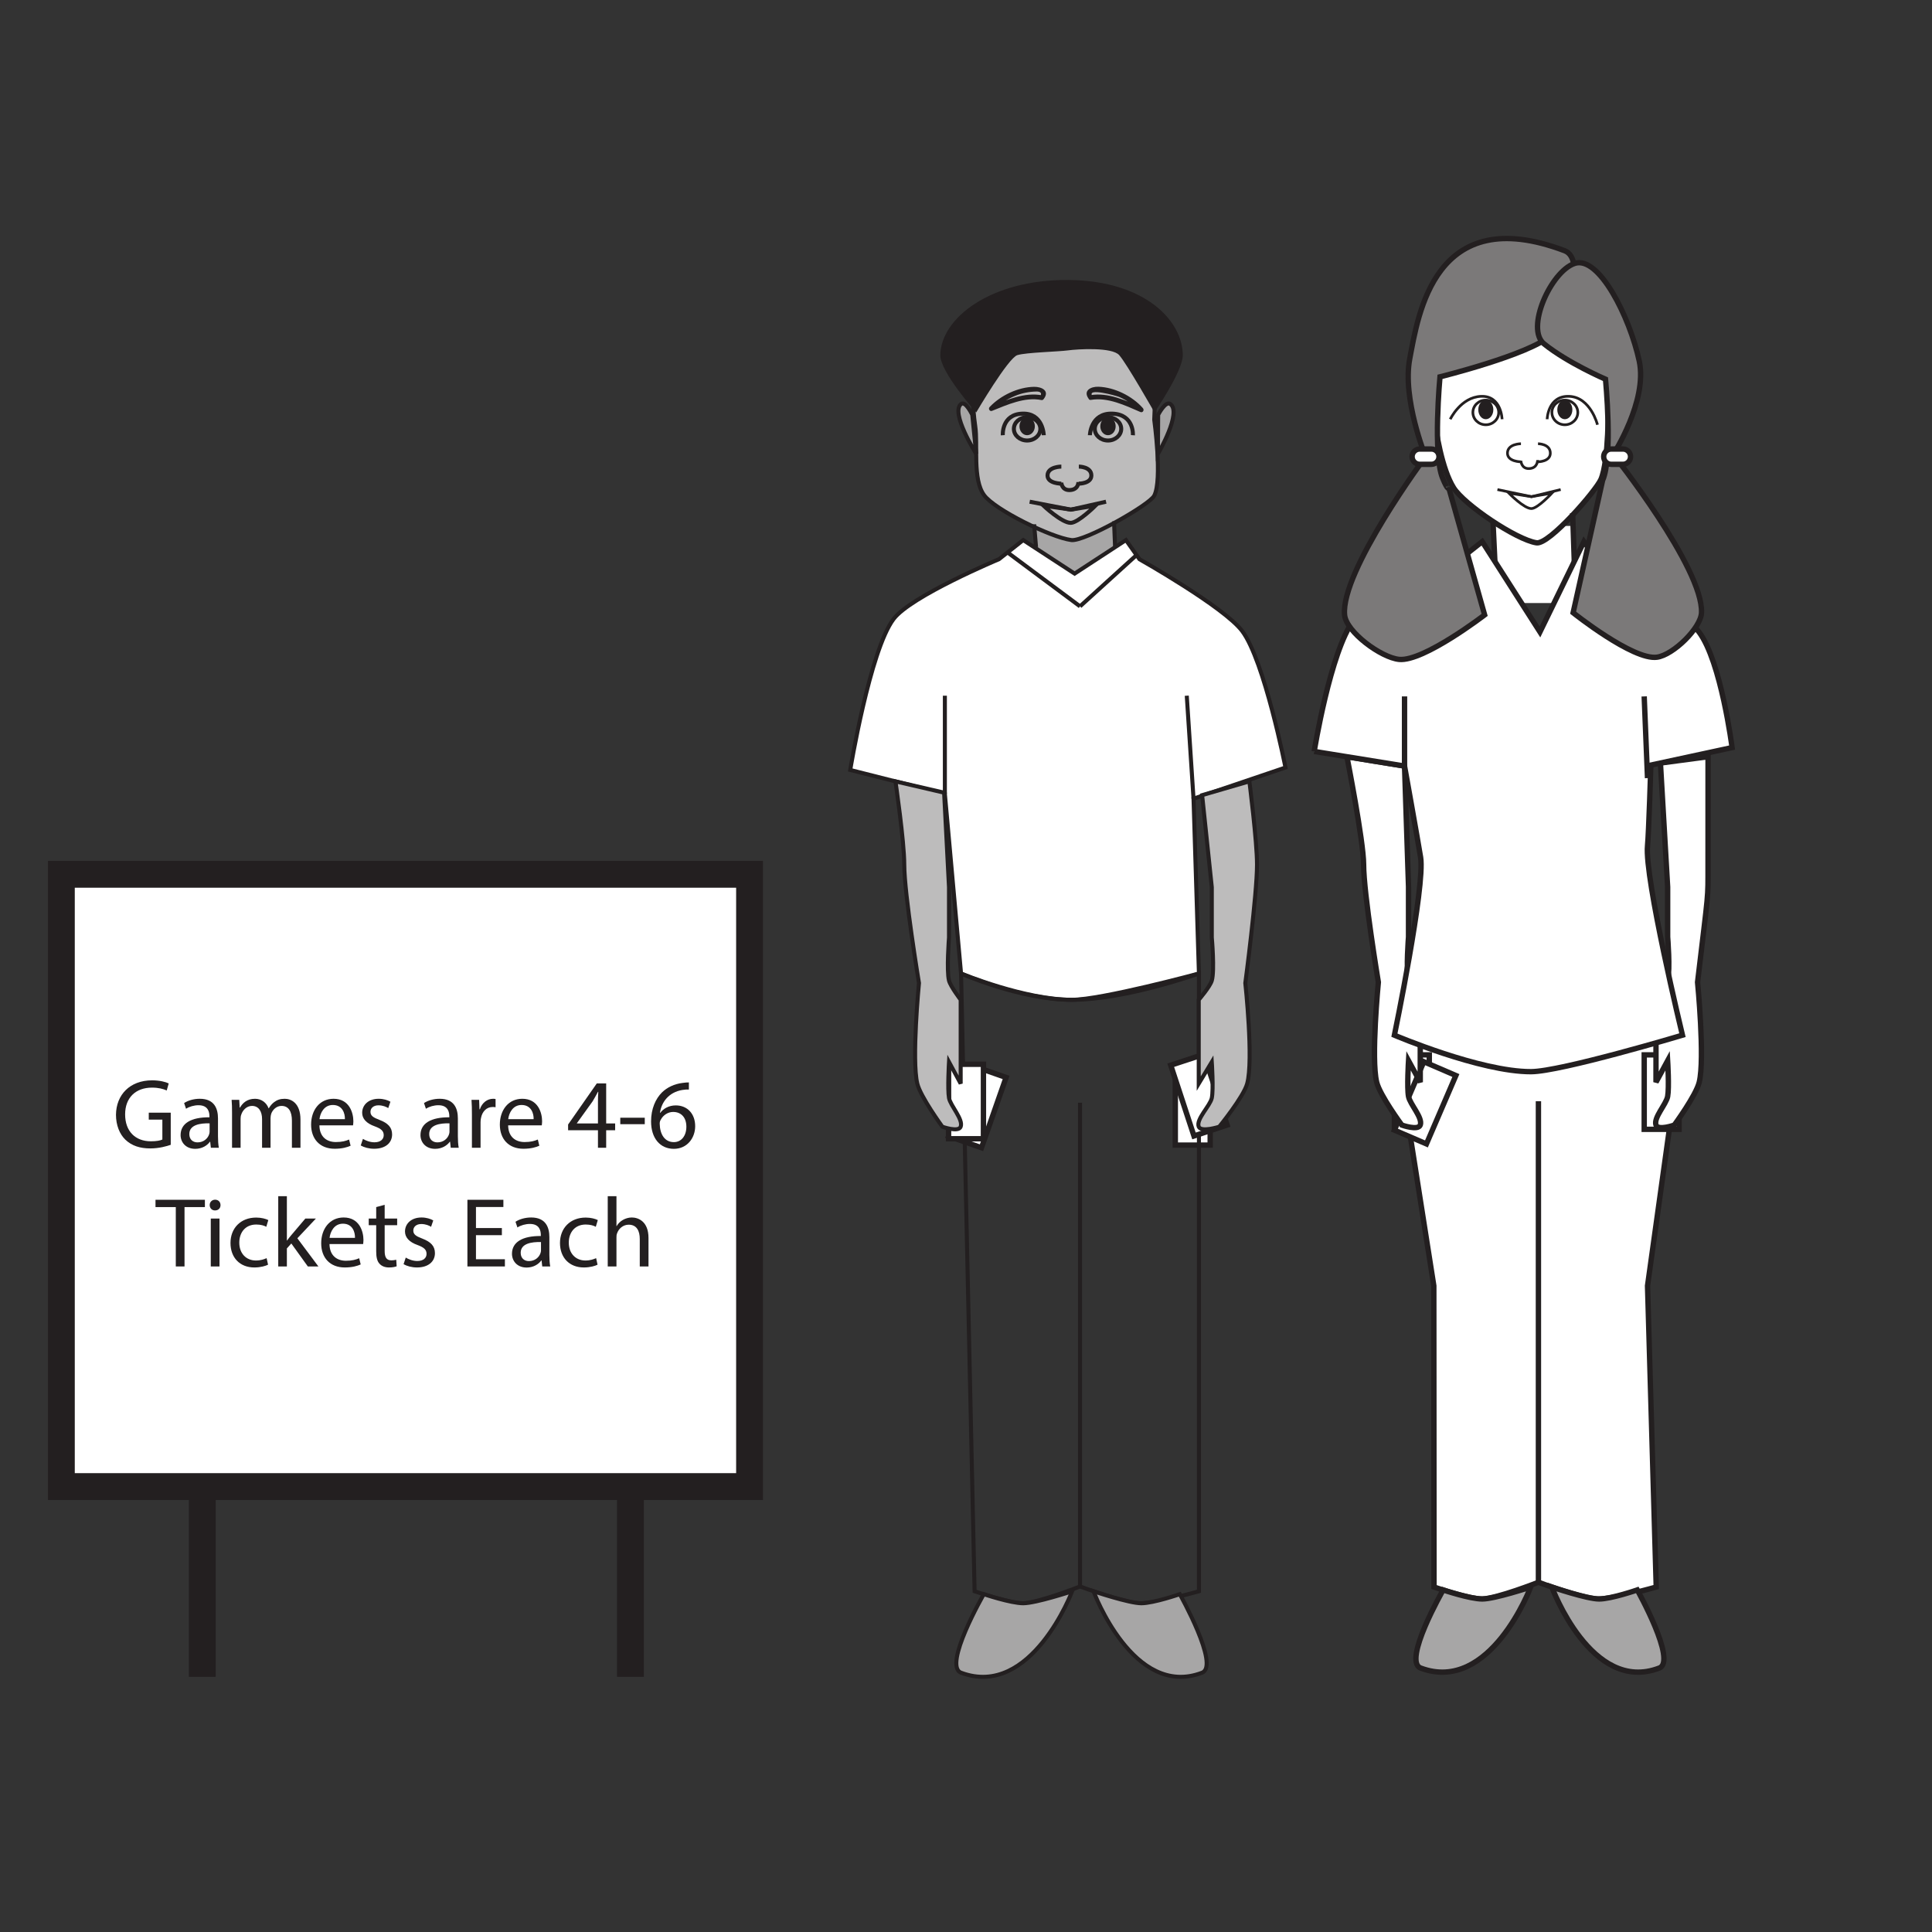 <?xml version="1.0" encoding="UTF-8"?>
<svg xmlns="http://www.w3.org/2000/svg" xmlns:xlink="http://www.w3.org/1999/xlink" width="360pt" height="360pt" viewBox="0 0 360 360" version="1.1">
<rect x="0" y="0" width="360" height="360" fill="#333333" stroke="none"/>
<defs>
<g>
<symbol overflow="visible" id="glyph0-0">
<path style="stroke:none;" d="M 0 0 L 9.219 0 L 9.219 -12.906 L 0 -12.906 Z M 4.609 -7.281 L 1.469 -11.984 L 7.75 -11.984 Z M 5.156 -6.453 L 8.297 -11.156 L 8.297 -1.75 Z M 1.469 -0.922 L 4.609 -5.625 L 7.75 -0.922 Z M 0.922 -11.156 L 4.062 -6.453 L 0.922 -1.75 Z M 0.922 -11.156 "/>
</symbol>
<symbol overflow="visible" id="glyph0-1">
<path style="stroke:none;" d="M 10.859 -6.531 L 6.766 -6.531 L 6.766 -5.234 L 9.297 -5.234 L 9.297 -1.531 C 8.922 -1.344 8.203 -1.203 7.156 -1.203 C 4.266 -1.203 2.359 -3.062 2.359 -6.219 C 2.359 -9.328 4.328 -11.203 7.359 -11.203 C 8.609 -11.203 9.438 -10.969 10.109 -10.672 L 10.484 -11.984 C 9.953 -12.25 8.828 -12.562 7.391 -12.562 C 3.219 -12.562 0.688 -9.844 0.656 -6.141 C 0.656 -4.203 1.328 -2.547 2.391 -1.516 C 3.609 -0.344 5.156 0.125 7.047 0.125 C 8.719 0.125 10.141 -0.297 10.859 -0.547 Z M 10.859 -6.531 "/>
</symbol>
<symbol overflow="visible" id="glyph0-2">
<path style="stroke:none;" d="M 7.766 0 C 7.656 -0.609 7.609 -1.359 7.609 -2.141 L 7.609 -5.469 C 7.609 -7.266 6.953 -9.125 4.219 -9.125 C 3.094 -9.125 2.031 -8.812 1.297 -8.328 L 1.656 -7.266 C 2.281 -7.672 3.156 -7.922 3.984 -7.922 C 5.812 -7.922 6.016 -6.594 6.016 -5.859 L 6.016 -5.672 C 2.562 -5.703 0.641 -4.516 0.641 -2.359 C 0.641 -1.062 1.562 0.203 3.375 0.203 C 4.641 0.203 5.609 -0.422 6.109 -1.125 L 6.156 -1.125 L 6.281 0 Z M 6.047 -3 C 6.047 -2.844 6.016 -2.656 5.953 -2.484 C 5.703 -1.734 4.953 -1 3.797 -1 C 2.969 -1 2.266 -1.5 2.266 -2.547 C 2.266 -4.281 4.281 -4.594 6.047 -4.547 Z M 6.047 -3 "/>
</symbol>
<symbol overflow="visible" id="glyph0-3">
<path style="stroke:none;" d="M 1.344 0 L 2.938 0 L 2.938 -5.391 C 2.938 -5.656 2.969 -5.938 3.062 -6.172 C 3.312 -6.984 4.062 -7.797 5.062 -7.797 C 6.312 -7.797 6.938 -6.766 6.938 -5.344 L 6.938 0 L 8.516 0 L 8.516 -5.516 C 8.516 -5.812 8.578 -6.109 8.641 -6.328 C 8.922 -7.109 9.641 -7.797 10.562 -7.797 C 11.875 -7.797 12.5 -6.766 12.5 -5.047 L 12.5 0 L 14.094 0 L 14.094 -5.25 C 14.094 -8.359 12.328 -9.125 11.156 -9.125 C 10.312 -9.125 9.719 -8.906 9.188 -8.5 C 8.812 -8.219 8.469 -7.828 8.188 -7.344 L 8.156 -7.344 C 7.766 -8.391 6.844 -9.125 5.625 -9.125 C 4.141 -9.125 3.312 -8.328 2.828 -7.484 L 2.766 -7.484 L 2.688 -8.922 L 1.266 -8.922 C 1.328 -8.188 1.344 -7.438 1.344 -6.516 Z M 1.344 0 "/>
</symbol>
<symbol overflow="visible" id="glyph0-4">
<path style="stroke:none;" d="M 8.516 -4.172 C 8.531 -4.328 8.578 -4.594 8.578 -4.922 C 8.578 -6.562 7.797 -9.125 4.891 -9.125 C 2.281 -9.125 0.703 -7 0.703 -4.312 C 0.703 -1.625 2.344 0.188 5.094 0.188 C 6.516 0.188 7.484 -0.109 8.062 -0.375 L 7.781 -1.531 C 7.172 -1.266 6.469 -1.062 5.312 -1.062 C 3.688 -1.062 2.281 -1.969 2.25 -4.172 Z M 2.266 -5.328 C 2.391 -6.453 3.109 -7.969 4.75 -7.969 C 6.578 -7.969 7.031 -6.359 7 -5.328 Z M 2.266 -5.328 "/>
</symbol>
<symbol overflow="visible" id="glyph0-5">
<path style="stroke:none;" d="M 0.719 -0.422 C 1.344 -0.062 2.25 0.188 3.219 0.188 C 5.344 0.188 6.562 -0.922 6.562 -2.484 C 6.562 -3.812 5.766 -4.594 4.219 -5.188 C 3.062 -5.625 2.531 -5.953 2.531 -6.688 C 2.531 -7.359 3.062 -7.906 4.016 -7.906 C 4.844 -7.906 5.5 -7.609 5.844 -7.391 L 6.25 -8.578 C 5.75 -8.875 4.953 -9.125 4.062 -9.125 C 2.141 -9.125 0.984 -7.953 0.984 -6.516 C 0.984 -5.438 1.734 -4.547 3.344 -3.984 C 4.531 -3.547 5 -3.109 5 -2.344 C 5 -1.609 4.438 -1.016 3.266 -1.016 C 2.453 -1.016 1.609 -1.344 1.125 -1.656 Z M 0.719 -0.422 "/>
</symbol>
<symbol overflow="visible" id="glyph0-6">
<path style="stroke:none;" d=""/>
</symbol>
<symbol overflow="visible" id="glyph0-7">
<path style="stroke:none;" d="M 1.344 0 L 2.953 0 L 2.953 -4.75 C 2.953 -5.031 2.984 -5.297 3.031 -5.516 C 3.25 -6.734 4.062 -7.594 5.203 -7.594 C 5.422 -7.594 5.594 -7.578 5.75 -7.547 L 5.75 -9.078 C 5.609 -9.109 5.469 -9.125 5.297 -9.125 C 4.203 -9.125 3.219 -8.375 2.828 -7.172 L 2.75 -7.172 L 2.688 -8.922 L 1.266 -8.922 C 1.328 -8.094 1.344 -7.188 1.344 -6.141 Z M 1.344 0 "/>
</symbol>
<symbol overflow="visible" id="glyph0-8">
<path style="stroke:none;" d="M 7.375 0 L 7.375 -3.266 L 9.047 -3.266 L 9.047 -4.531 L 7.375 -4.531 L 7.375 -11.984 L 5.625 -11.984 L 0.281 -4.328 L 0.281 -3.266 L 5.844 -3.266 L 5.844 0 Z M 1.922 -4.531 L 1.922 -4.578 L 4.844 -8.641 C 5.188 -9.203 5.469 -9.719 5.844 -10.422 L 5.906 -10.422 C 5.859 -9.797 5.844 -9.156 5.844 -8.531 L 5.844 -4.531 Z M 1.922 -4.531 "/>
</symbol>
<symbol overflow="visible" id="glyph0-9">
<path style="stroke:none;" d="M 0.547 -5.594 L 0.547 -4.391 L 5.109 -4.391 L 5.109 -5.594 Z M 0.547 -5.594 "/>
</symbol>
<symbol overflow="visible" id="glyph0-10">
<path style="stroke:none;" d="M 7.672 -12.172 C 7.375 -12.172 6.969 -12.156 6.484 -12.078 C 4.984 -11.891 3.656 -11.281 2.656 -10.312 C 1.469 -9.125 0.625 -7.266 0.625 -4.906 C 0.625 -1.781 2.297 0.203 4.875 0.203 C 7.359 0.203 8.844 -1.828 8.844 -4.016 C 8.844 -6.359 7.359 -7.891 5.234 -7.891 C 3.906 -7.891 2.906 -7.266 2.344 -6.516 L 2.281 -6.516 C 2.562 -8.484 3.906 -10.344 6.453 -10.766 C 6.906 -10.844 7.344 -10.859 7.672 -10.844 Z M 4.875 -1.047 C 3.172 -1.047 2.266 -2.5 2.234 -4.484 C 2.234 -4.781 2.297 -5.016 2.422 -5.203 C 2.859 -6.062 3.766 -6.672 4.734 -6.672 C 6.234 -6.672 7.203 -5.641 7.203 -3.922 C 7.203 -2.219 6.266 -1.047 4.875 -1.047 Z M 4.875 -1.047 "/>
</symbol>
<symbol overflow="visible" id="glyph0-11">
<path style="stroke:none;" d="M 3.766 0 L 5.391 0 L 5.391 -11.062 L 9.188 -11.062 L 9.188 -12.422 L -0.016 -12.422 L -0.016 -11.062 L 3.766 -11.062 Z M 3.766 0 "/>
</symbol>
<symbol overflow="visible" id="glyph0-12">
<path style="stroke:none;" d="M 2.969 0 L 2.969 -8.922 L 1.344 -8.922 L 1.344 0 Z M 2.156 -12.438 C 1.562 -12.438 1.141 -12 1.141 -11.438 C 1.141 -10.875 1.547 -10.438 2.125 -10.438 C 2.766 -10.438 3.172 -10.875 3.156 -11.438 C 3.156 -12 2.766 -12.438 2.156 -12.438 Z M 2.156 -12.438 "/>
</symbol>
<symbol overflow="visible" id="glyph0-13">
<path style="stroke:none;" d="M 7.438 -1.547 C 6.969 -1.344 6.359 -1.109 5.438 -1.109 C 3.672 -1.109 2.344 -2.375 2.344 -4.438 C 2.344 -6.312 3.453 -7.812 5.5 -7.812 C 6.375 -7.812 6.984 -7.609 7.375 -7.391 L 7.75 -8.641 C 7.297 -8.875 6.453 -9.109 5.5 -9.109 C 2.578 -9.109 0.703 -7.109 0.703 -4.375 C 0.703 -1.641 2.453 0.188 5.141 0.188 C 6.344 0.188 7.281 -0.109 7.703 -0.328 Z M 7.438 -1.547 "/>
</symbol>
<symbol overflow="visible" id="glyph0-14">
<path style="stroke:none;" d="M 2.953 -13.094 L 1.344 -13.094 L 1.344 0 L 2.953 0 L 2.953 -3.359 L 3.781 -4.281 L 6.859 0 L 8.828 0 L 4.906 -5.25 L 8.359 -8.922 L 6.391 -8.922 L 3.781 -5.844 C 3.516 -5.531 3.203 -5.141 2.984 -4.828 L 2.953 -4.828 Z M 2.953 -13.094 "/>
</symbol>
<symbol overflow="visible" id="glyph0-15">
<path style="stroke:none;" d="M 1.719 -11.062 L 1.719 -8.922 L 0.328 -8.922 L 0.328 -7.688 L 1.719 -7.688 L 1.719 -2.828 C 1.719 -1.766 1.875 -0.984 2.344 -0.5 C 2.734 -0.062 3.344 0.188 4.094 0.188 C 4.719 0.188 5.219 0.094 5.531 -0.031 L 5.453 -1.25 C 5.25 -1.203 4.938 -1.141 4.516 -1.141 C 3.609 -1.141 3.297 -1.766 3.297 -2.875 L 3.297 -7.688 L 5.625 -7.688 L 5.625 -8.922 L 3.297 -8.922 L 3.297 -11.484 Z M 1.719 -11.062 "/>
</symbol>
<symbol overflow="visible" id="glyph0-16">
<path style="stroke:none;" d="M 7.828 -7.156 L 3 -7.156 L 3 -11.078 L 8.109 -11.078 L 8.109 -12.422 L 1.406 -12.422 L 1.406 0 L 8.391 0 L 8.391 -1.344 L 3 -1.344 L 3 -5.828 L 7.828 -5.828 Z M 7.828 -7.156 "/>
</symbol>
<symbol overflow="visible" id="glyph0-17">
<path style="stroke:none;" d="M 1.344 0 L 2.969 0 L 2.969 -5.391 C 2.969 -5.703 2.984 -5.938 3.078 -6.156 C 3.375 -7.047 4.203 -7.781 5.25 -7.781 C 6.781 -7.781 7.312 -6.562 7.312 -5.125 L 7.312 0 L 8.938 0 L 8.938 -5.312 C 8.938 -8.391 7.031 -9.125 5.828 -9.125 C 5.219 -9.125 4.641 -8.938 4.172 -8.672 C 3.672 -8.391 3.266 -7.984 3 -7.516 L 2.969 -7.516 L 2.969 -13.094 L 1.344 -13.094 Z M 1.344 0 "/>
</symbol>
</g>
</defs>
<g id="surface1">
<path style="fill-rule:nonzero;fill:rgb(100%,100%,100%);fill-opacity:1;stroke-width:5;stroke-linecap:butt;stroke-linejoin:miter;stroke:rgb(13.73%,12.16%,12.549%);stroke-opacity:1;stroke-miterlimit:10;" d="M 139.668 83 L 11.434 83 L 11.434 197.086 L 139.668 197.086 Z M 139.668 83 " transform="matrix(1,0,0,-1,0,360)"/>
<path style="fill:none;stroke-width:5;stroke-linecap:butt;stroke-linejoin:miter;stroke:rgb(13.73%,12.16%,12.549%);stroke-opacity:1;stroke-miterlimit:10;" d="M 0.002 0.001 L 0.002 -35.452 " transform="matrix(1,0,0,-1,37.69,277.001)"/>
<path style="fill:none;stroke-width:5;stroke-linecap:butt;stroke-linejoin:miter;stroke:rgb(13.73%,12.16%,12.549%);stroke-opacity:1;stroke-miterlimit:10;" d="M 0 0.001 L 0 -35.452 " transform="matrix(1,0,0,-1,117.472,277.001)"/>
<g style="fill:rgb(13.73%,12.16%,12.549%);fill-opacity:1;">
  <use xlink:href="#glyph0-1" x="20.956" y="213.866"/>
</g>
<g style="fill:rgb(13.73%,12.16%,12.549%);fill-opacity:1;">
  <use xlink:href="#glyph0-2" x="33.01" y="213.866"/>
  <use xlink:href="#glyph0-3" x="41.894" y="213.866"/>
  <use xlink:href="#glyph0-4" x="57.267" y="213.866"/>
  <use xlink:href="#glyph0-5" x="66.501" y="213.866"/>
  <use xlink:href="#glyph0-6" x="73.8" y="213.866"/>
  <use xlink:href="#glyph0-2" x="77.708" y="213.866"/>
  <use xlink:href="#glyph0-7" x="86.592" y="213.866"/>
</g>
<g style="fill:rgb(13.73%,12.16%,12.549%);fill-opacity:1;">
  <use xlink:href="#glyph0-4" x="92.435" y="213.866"/>
  <use xlink:href="#glyph0-6" x="101.67" y="213.866"/>
  <use xlink:href="#glyph0-8" x="105.577" y="213.866"/>
  <use xlink:href="#glyph0-9" x="115.033" y="213.866"/>
  <use xlink:href="#glyph0-10" x="120.692" y="213.866"/>
</g>
<g style="fill:rgb(13.73%,12.16%,12.549%);fill-opacity:1;">
  <use xlink:href="#glyph0-11" x="28.992" y="235.985"/>
</g>
<g style="fill:rgb(13.73%,12.16%,12.549%);fill-opacity:1;">
  <use xlink:href="#glyph0-12" x="37.932" y="235.985"/>
  <use xlink:href="#glyph0-13" x="42.245" y="235.985"/>
  <use xlink:href="#glyph0-14" x="50.502" y="235.985"/>
  <use xlink:href="#glyph0-4" x="59.147" y="235.985"/>
  <use xlink:href="#glyph0-15" x="68.381" y="235.985"/>
  <use xlink:href="#glyph0-5" x="74.482" y="235.985"/>
  <use xlink:href="#glyph0-6" x="81.782" y="235.985"/>
  <use xlink:href="#glyph0-16" x="85.689" y="235.985"/>
  <use xlink:href="#glyph0-2" x="94.758" y="235.985"/>
  <use xlink:href="#glyph0-13" x="103.642" y="235.985"/>
  <use xlink:href="#glyph0-17" x="111.9" y="235.985"/>
</g>
<path style=" stroke:none;fill-rule:nonzero;fill:rgb(100%,100%,100%);fill-opacity:1;" d="M 293.137 112.367 L 278.188 112.367 L 278.188 98.004 L 293.137 98.004 Z M 293.137 112.367 "/>
<path style=" stroke:none;fill-rule:nonzero;fill:rgb(100%,100%,100%);fill-opacity:1;" d="M 267.082 76.668 C 266.566 72.512 266.164 63.992 267.082 59.898 C 268.117 55.281 276.121 47.906 284 48.043 C 291.879 48.176 298.977 53.793 299.676 60.426 C 300.102 64.488 299.676 75.234 299.676 75.234 C 299.676 75.234 299.82 85.816 298.309 89.328 C 297.426 91.391 288.676 101.523 286.301 101.145 C 282.543 100.57 272.828 94.039 270.859 90.891 C 268.684 87.402 267.586 80.707 267.082 76.668 "/>
<path style="fill:none;stroke-width:1;stroke-linecap:butt;stroke-linejoin:miter;stroke:rgb(13.73%,12.16%,12.549%);stroke-opacity:1;stroke-miterlimit:4;" d="M 0.001 0.002 C -0.515 4.158 -0.917 12.678 0.001 16.771 C 1.036 21.389 9.04 28.764 16.919 28.627 C 24.798 28.494 31.895 22.877 32.595 16.244 C 33.02 12.182 32.595 1.436 32.595 1.436 C 32.595 1.436 32.739 -9.147 31.227 -12.658 C 30.345 -14.721 21.595 -24.854 19.22 -24.475 C 15.462 -23.9 5.747 -17.369 3.778 -14.221 C 1.602 -10.732 0.505 -4.037 0.001 0.002 Z M 0.001 0.002 " transform="matrix(1,0,0,-1,267.081,76.67)"/>
<path style="fill-rule:nonzero;fill:rgb(100%,100%,100%);fill-opacity:1;stroke-width:1;stroke-linecap:butt;stroke-linejoin:miter;stroke:rgb(13.73%,12.16%,12.549%);stroke-opacity:1;stroke-miterlimit:4;" d="M -0.001 0.001 L 0.304 -9.019 " transform="matrix(1,0,0,-1,293.04,95.603)"/>
<path style=" stroke:none;fill-rule:nonzero;fill:rgb(100%,100%,100%);fill-opacity:1;" d="M 267.207 295.719 L 267.172 239.59 L 259.828 192.891 C 259.828 192.891 275.641 182.574 284.371 182.574 C 294.355 182.574 313.504 192.891 313.504 192.891 L 306.992 239.59 L 308.613 295.719 C 308.613 295.719 300.453 298.043 297.641 297.945 C 294.766 297.836 286.664 294.836 286.664 294.836 C 286.664 294.836 278.941 297.875 276.188 297.945 C 273.855 297.992 267.207 295.719 267.207 295.719 "/>
<path style="fill:none;stroke-width:1;stroke-linecap:butt;stroke-linejoin:miter;stroke:rgb(13.73%,12.16%,12.549%);stroke-opacity:1;stroke-miterlimit:4;" d="M 0.002 0.001 L -0.033 56.13 L -7.377 102.829 C -7.377 102.829 8.436 113.145 17.166 113.145 C 27.15 113.145 46.299 102.829 46.299 102.829 L 39.787 56.13 L 41.408 0.001 C 41.408 0.001 33.248 -2.323 30.436 -2.226 C 27.561 -2.116 19.459 0.884 19.459 0.884 C 19.459 0.884 11.736 -2.155 8.982 -2.226 C 6.65 -2.272 0.002 0.001 0.002 0.001 Z M 0.002 0.001 " transform="matrix(1,0,0,-1,267.205,295.72)"/>
<path style="fill-rule:nonzero;fill:rgb(100%,100%,100%);fill-opacity:1;stroke-width:1;stroke-linecap:butt;stroke-linejoin:miter;stroke:rgb(13.73%,12.16%,12.549%);stroke-opacity:1;stroke-miterlimit:10;" d="M 312.875 149.566 L 306.375 149.566 L 306.375 163.441 L 312.875 163.441 Z M 312.875 149.566 " transform="matrix(1,0,0,-1,0,360)"/>
<path style=" stroke:none;fill-rule:nonzero;fill:rgb(100%,100%,100%);fill-opacity:1;" d="M 308.57 209.641 C 308.082 208.262 310.461 205.793 310.742 204.312 C 311.047 202.703 310.742 197.641 310.742 197.641 L 308.57 201.648 L 308.57 186.121 C 308.57 186.121 310.457 183.672 310.742 182.562 C 311.238 180.695 310.742 174.578 310.742 174.578 L 310.742 165.262 L 309.398 142.18 L 318.27 141.004 C 318.27 141.004 318.27 156.777 318.266 161.082 C 318.258 167.93 318.426 165.227 316.316 183.016 C 316.316 183.016 317.703 197.246 316.629 201.648 C 316.039 204.105 311.98 209.641 311.98 209.641 C 311.98 209.641 308.969 210.719 308.57 209.641 "/>
<path style="fill:none;stroke-width:1;stroke-linecap:butt;stroke-linejoin:miter;stroke:rgb(13.73%,12.16%,12.549%);stroke-opacity:1;stroke-miterlimit:4;" d="M -0.001 -0.001 C -0.489 1.378 1.89 3.847 2.171 5.327 C 2.476 6.936 2.171 11.999 2.171 11.999 L -0.001 7.991 L -0.001 23.519 C -0.001 23.519 1.886 25.968 2.171 27.077 C 2.667 28.944 2.171 35.061 2.171 35.061 L 2.171 44.378 L 0.827 67.46 L 9.698 68.636 C 9.698 68.636 9.698 52.862 9.694 48.558 C 9.687 41.71 9.854 44.413 7.745 26.624 C 7.745 26.624 9.132 12.394 8.058 7.991 C 7.468 5.534 3.409 -0.001 3.409 -0.001 C 3.409 -0.001 0.397 -1.079 -0.001 -0.001 Z M -0.001 -0.001 " transform="matrix(1,0,0,-1,308.571,209.64)"/>
<path style="fill-rule:nonzero;fill:rgb(100%,100%,100%);fill-opacity:1;stroke-width:1;stroke-linecap:butt;stroke-linejoin:miter;stroke:rgb(13.73%,12.16%,12.549%);stroke-opacity:1;stroke-miterlimit:10;" d="M 266.328 149.566 L 259.828 149.566 L 259.828 163.441 L 266.328 163.441 Z M 266.328 149.566 " transform="matrix(1,0,0,-1,0,360)"/>
<path style="fill-rule:nonzero;fill:rgb(100%,100%,100%);fill-opacity:1;stroke-width:1;stroke-linecap:butt;stroke-linejoin:miter;stroke:rgb(13.73%,12.16%,12.549%);stroke-opacity:1;stroke-miterlimit:10;" d="M -0.002 -0.001 L -5.971 2.569 L -0.49 15.315 L 5.482 12.745 Z M -0.002 -0.001 " transform="matrix(1,0,0,-1,265.799,213.151)"/>
<path style=" stroke:none;fill-rule:nonzero;fill:rgb(100%,100%,100%);fill-opacity:1;" d="M 264.645 209.641 C 265.141 208.262 262.742 205.793 262.457 204.312 C 262.152 202.703 262.457 197.641 262.457 197.641 L 264.645 201.648 L 264.645 186.121 C 264.645 186.121 262.75 183.672 262.457 182.562 C 261.965 180.695 262.457 174.578 262.457 174.578 L 262.457 165.262 L 261.715 142.742 L 250.98 141.004 C 250.98 141.004 254.082 156.75 254.09 161.047 C 254.098 166.574 256.836 183.016 256.836 183.016 C 256.836 183.016 255.449 197.246 256.523 201.648 C 257.129 204.105 261.207 209.641 261.207 209.641 C 261.207 209.641 264.246 210.719 264.645 209.641 "/>
<path style="fill:none;stroke-width:1;stroke-linecap:butt;stroke-linejoin:miter;stroke:rgb(13.73%,12.16%,12.549%);stroke-opacity:1;stroke-miterlimit:4;" d="M 0 -0.001 C 0.496 1.378 -1.902 3.847 -2.187 5.327 C -2.492 6.936 -2.187 11.999 -2.187 11.999 L 0 7.991 L 0 23.519 C 0 23.519 -1.895 25.968 -2.187 27.077 C -2.68 28.944 -2.187 35.061 -2.187 35.061 L -2.187 44.378 L -2.93 66.897 L -13.664 68.636 C -13.664 68.636 -10.562 52.89 -10.555 48.593 C -10.547 43.065 -7.809 26.624 -7.809 26.624 C -7.809 26.624 -9.195 12.394 -8.121 7.991 C -7.516 5.534 -3.437 -0.001 -3.437 -0.001 C -3.437 -0.001 -0.398 -1.079 0 -0.001 Z M 0 -0.001 " transform="matrix(1,0,0,-1,264.644,209.64)"/>
<path style="fill-rule:nonzero;fill:rgb(100%,100%,100%);fill-opacity:1;stroke-width:1;stroke-linecap:butt;stroke-linejoin:miter;stroke:rgb(13.73%,12.16%,12.549%);stroke-opacity:1;stroke-miterlimit:4;" d="M 0.001 -0.001 L 16.833 -2.723 C 16.833 -2.723 19.329 -16.645 19.829 -19.743 C 20.696 -25.118 14.946 -52.872 14.946 -52.872 C 14.946 -52.872 30.923 -59.692 40.403 -59.672 C 45.927 -59.661 68.618 -52.872 68.618 -52.872 C 68.618 -52.872 61.521 -23.547 62.11 -17.571 C 62.341 -15.254 62.731 -2.543 62.731 -2.543 L 77.868 0.718 C 77.868 0.718 75.814 16.773 71.712 22.238 C 68.364 26.706 52.759 35.554 52.759 35.554 L 50.263 39.097 L 42.067 22.265 L 31.306 39.097 L 26.81 35.554 C 26.81 35.554 10.56 28.734 7.353 24.46 C 2.997 18.64 0.001 -0.001 0.001 -0.001 " transform="matrix(1,0,0,-1,244.882,140.019)"/>
<path style="fill-rule:nonzero;fill:rgb(100%,100%,100%);fill-opacity:1;stroke-width:1;stroke-linecap:butt;stroke-linejoin:miter;stroke:rgb(13.73%,12.16%,12.549%);stroke-opacity:1;stroke-miterlimit:4;" d="M 0.001 -0.002 L 0.364 -7.658 " transform="matrix(1,0,0,-1,278.187,96.963)"/>
<path style="fill:none;stroke-width:1;stroke-linecap:butt;stroke-linejoin:miter;stroke:rgb(13.73%,12.16%,12.549%);stroke-opacity:1;stroke-miterlimit:4;" d="M -0.001 0.001 L -0.001 89.638 " transform="matrix(1,0,0,-1,286.665,294.837)"/>
<path style=" stroke:none;fill-rule:nonzero;fill:rgb(65.492%,64.864%,65.019%);fill-opacity:1;" d="M 264.715 310.812 C 261.309 309.527 268.91 296.262 268.91 296.262 C 268.91 296.262 273.859 297.938 276.188 297.945 C 278.531 297.945 285.219 295.719 285.219 295.719 C 285.219 295.719 277.688 315.691 264.715 310.812 "/>
<path style="fill:none;stroke-width:1;stroke-linecap:butt;stroke-linejoin:miter;stroke:rgb(13.73%,12.16%,12.549%);stroke-opacity:1;stroke-miterlimit:4;" d="M 0.002 -0.001 C -3.404 1.284 4.197 14.55 4.197 14.55 C 4.197 14.55 9.146 12.874 11.475 12.866 C 13.818 12.866 20.506 15.093 20.506 15.093 C 20.506 15.093 12.975 -4.88 0.002 -0.001 Z M 0.002 -0.001 " transform="matrix(1,0,0,-1,264.713,310.812)"/>
<path style=" stroke:none;fill-rule:nonzero;fill:rgb(65.492%,64.864%,65.019%);fill-opacity:1;" d="M 309.188 310.812 C 312.512 309.527 305.086 296.262 305.086 296.262 C 305.086 296.262 300.254 297.938 297.98 297.945 C 295.691 297.945 289.16 295.719 289.16 295.719 C 289.16 295.719 296.512 315.691 309.188 310.812 "/>
<path style="fill:none;stroke-width:1;stroke-linecap:butt;stroke-linejoin:miter;stroke:rgb(13.73%,12.16%,12.549%);stroke-opacity:1;stroke-miterlimit:4;" d="M -0.001 -0.001 C 3.323 1.284 -4.103 14.55 -4.103 14.55 C -4.103 14.55 -8.935 12.874 -11.208 12.866 C -13.497 12.866 -20.028 15.093 -20.028 15.093 C -20.028 15.093 -12.677 -4.88 -0.001 -0.001 Z M -0.001 -0.001 " transform="matrix(1,0,0,-1,309.188,310.812)"/>
<path style="fill:none;stroke-width:1;stroke-linecap:butt;stroke-linejoin:miter;stroke:rgb(13.73%,12.16%,12.549%);stroke-opacity:1;stroke-miterlimit:4;" d="M -0.001 0 L -0.001 12.977 " transform="matrix(1,0,0,-1,261.716,142.742)"/>
<path style="fill:none;stroke-width:1;stroke-linecap:butt;stroke-linejoin:miter;stroke:rgb(13.73%,12.16%,12.549%);stroke-opacity:1;stroke-miterlimit:4;" d="M -0.002 0.002 L -0.623 15.228 " transform="matrix(1,0,0,-1,306.994,144.994)"/>
<path style="fill-rule:nonzero;fill:rgb(65.492%,64.864%,65.019%);fill-opacity:1;stroke-width:1;stroke-linecap:butt;stroke-linejoin:miter;stroke:rgb(13.73%,12.16%,12.549%);stroke-opacity:1;stroke-miterlimit:4;" d="M -0.002 -0.001 C -0.002 -0.001 -1.221 3.105 -2.018 2.382 C -4.053 0.546 0.717 -8.52 0.717 -8.52 Z M -0.002 -0.001 " transform="matrix(1,0,0,-1,266.533,74.457)"/>
<path style="fill-rule:nonzero;fill:rgb(65.492%,64.864%,65.019%);fill-opacity:1;stroke-width:1;stroke-linecap:butt;stroke-linejoin:miter;stroke:rgb(13.73%,12.16%,12.549%);stroke-opacity:1;stroke-miterlimit:4;" d="M 0.001 -0.001 C 0.001 -0.001 1.329 3.105 2.192 2.382 C 4.395 0.546 -0.05 -8.52 -0.05 -8.52 Z M 0.001 -0.001 " transform="matrix(1,0,0,-1,300.394,74.457)"/>
<path style="fill:none;stroke-width:0.5;stroke-linecap:butt;stroke-linejoin:miter;stroke:rgb(13.73%,12.16%,12.549%);stroke-opacity:1;stroke-miterlimit:4;" d="M 0.002 -0 C 0.002 -0 -0.107 4.417 -3.916 4.265 C -7.709 4.113 -9.658 -0 -9.658 -0 " transform="matrix(1,0,0,-1,279.889,78.117)"/>
<path style="fill:none;stroke-width:0.5;stroke-linecap:butt;stroke-linejoin:miter;stroke:rgb(13.73%,12.16%,12.549%);stroke-opacity:1;stroke-miterlimit:4;" d="M -0.001 0 C -0.001 -1.269 -1.079 -2.297 -2.403 -2.297 C -3.739 -2.297 -4.813 -1.269 -4.813 0 C -4.813 1.266 -3.739 2.293 -2.403 2.293 C -1.079 2.293 -0.001 1.266 -0.001 0 Z M -0.001 0 " transform="matrix(1,0,0,-1,279.263,76.852)"/>
<path style=" stroke:none;fill-rule:nonzero;fill:rgb(13.73%,12.16%,12.549%);fill-opacity:1;" d="M 278.262 76.336 C 278.262 77.324 277.633 78.117 276.859 78.117 C 276.074 78.117 275.457 77.324 275.457 76.336 C 275.457 75.352 276.074 74.559 276.859 74.559 C 277.633 74.559 278.262 75.352 278.262 76.336 "/>
<path style="fill:none;stroke-width:0.5;stroke-linecap:butt;stroke-linejoin:miter;stroke:rgb(13.73%,12.16%,12.549%);stroke-opacity:1;stroke-miterlimit:4;" d="M 0.001 -0 C 0.001 -0 0.106 4.417 4.103 4.265 C 8.103 4.113 9.38 -1.032 9.38 -1.032 " transform="matrix(1,0,0,-1,288.288,78.117)"/>
<path style="fill:none;stroke-width:0.5;stroke-linecap:butt;stroke-linejoin:miter;stroke:rgb(13.73%,12.16%,12.549%);stroke-opacity:1;stroke-miterlimit:4;" d="M -0.002 0 C -0.002 -1.269 1.084 -2.297 2.408 -2.297 C 3.736 -2.297 4.826 -1.269 4.826 0 C 4.826 1.266 3.736 2.293 2.408 2.293 C 1.084 2.293 -0.002 1.266 -0.002 0 Z M -0.002 0 " transform="matrix(1,0,0,-1,289.174,76.852)"/>
<path style=" stroke:none;fill-rule:nonzero;fill:rgb(13.73%,12.16%,12.549%);fill-opacity:1;" d="M 290.18 76.336 C 290.18 77.324 290.812 78.117 291.582 78.117 C 292.359 78.117 292.988 77.324 292.988 76.336 C 292.988 75.352 292.359 74.559 291.582 74.559 C 290.812 74.559 290.18 75.352 290.18 76.336 "/>
<path style="fill:none;stroke-width:0.5;stroke-linecap:butt;stroke-linejoin:miter;stroke:rgb(13.73%,12.16%,12.549%);stroke-opacity:1;stroke-miterlimit:4;" d="M 0.002 0.001 L 6.35 -1.323 L 11.787 0.001 " transform="matrix(1,0,0,-1,279.022,91.224)"/>
<path style="fill:none;stroke-width:0.5;stroke-linecap:butt;stroke-linejoin:miter;stroke:rgb(13.73%,12.16%,12.549%);stroke-opacity:1;stroke-miterlimit:4;" d="M -0.001 -0.001 C 1.163 0.026 3.804 2.874 3.804 2.874 L -0.001 2.217 L -4.216 2.874 C -4.216 2.874 -1.364 -0.04 -0.001 -0.001 Z M -0.001 -0.001 " transform="matrix(1,0,0,-1,285.372,94.764)"/>
<path style="fill:none;stroke-width:0.5;stroke-linecap:butt;stroke-linejoin:miter;stroke:rgb(13.73%,12.16%,12.549%);stroke-opacity:1;stroke-miterlimit:4;" d="M 0 -0.001 C 0 -0.001 2.293 -0.001 2.293 -1.759 C 2.293 -3.369 0 -3.369 0 -3.369 " transform="matrix(1,0,0,-1,286.586,82.682)"/>
<path style="fill:none;stroke-width:0.5;stroke-linecap:butt;stroke-linejoin:miter;stroke:rgb(13.73%,12.16%,12.549%);stroke-opacity:1;stroke-miterlimit:4;" d="M -0.002 -0.001 C -0.002 -0.001 -2.514 -0.001 -2.514 -1.759 C -2.514 -3.369 -0.002 -3.369 -0.002 -3.369 " transform="matrix(1,0,0,-1,283.408,82.682)"/>
<path style="fill:none;stroke-width:0.5;stroke-linecap:butt;stroke-linejoin:miter;stroke:rgb(13.73%,12.16%,12.549%);stroke-opacity:1;stroke-miterlimit:4;" d="M 0 -0.001 C 0 -0.001 0.047 -1.529 -1.574 -1.591 C -3.062 -1.65 -3.109 -0.123 -3.109 -0.123 " transform="matrix(1,0,0,-1,286.508,85.721)"/>
<path style=" stroke:none;fill-rule:nonzero;fill:rgb(48.238%,47.296%,47.53%);fill-opacity:1;" d="M 288.879 62.551 C 292 59.738 295.605 48.258 291.551 46.723 C 267.25 37.523 264.25 58.672 262.688 66.828 C 261.254 74.301 265.633 85.094 265.633 85.094 C 265.633 85.094 249.801 106.461 250.543 114.578 C 250.832 117.738 257.328 122.543 260.723 122.871 C 265.277 123.305 276.641 114.578 276.641 114.578 L 269.953 90.871 C 269.953 90.871 269.875 91.68 268.801 89.074 C 266.977 84.656 268.316 70.219 268.316 70.219 C 268.316 70.219 284.922 66.109 288.879 62.551 "/>
<path style="fill:none;stroke-width:1;stroke-linecap:butt;stroke-linejoin:miter;stroke:rgb(13.73%,12.16%,12.549%);stroke-opacity:1;stroke-miterlimit:4;" d="M 0.001 -0.001 C 3.122 2.811 6.728 14.291 2.673 15.827 C -21.628 25.026 -24.628 3.877 -26.19 -4.279 C -27.624 -11.751 -23.245 -22.544 -23.245 -22.544 C -23.245 -22.544 -39.077 -43.912 -38.335 -52.029 C -38.046 -55.189 -31.55 -59.994 -28.155 -60.322 C -23.601 -60.755 -12.237 -52.029 -12.237 -52.029 L -18.925 -28.322 C -18.925 -28.322 -19.003 -29.13 -20.077 -26.525 C -21.901 -22.107 -20.561 -7.669 -20.561 -7.669 C -20.561 -7.669 -3.956 -3.56 0.001 -0.001 Z M 0.001 -0.001 " transform="matrix(1,0,0,-1,288.878,62.549)"/>
<path style=" stroke:none;fill-rule:nonzero;fill:rgb(48.238%,47.296%,47.53%);fill-opacity:1;" d="M 287.707 64.07 C 284.215 61.258 288.934 50.645 293.375 49.098 C 297.93 47.508 303.699 59.109 305.449 67.27 C 307.047 74.738 300.602 84.68 300.602 84.68 C 300.602 84.68 317.391 105.848 317.051 114.172 C 316.93 117.02 311.797 122.035 308.762 122.461 C 304.293 123.082 293.129 114.172 293.129 114.172 L 298.621 89.512 C 298.621 89.512 297.406 92.219 298.621 89.512 C 300.582 85.145 299.16 70.656 299.16 70.656 C 299.16 70.656 292.117 67.629 287.707 64.07 "/>
<path style="fill:none;stroke-width:1;stroke-linecap:butt;stroke-linejoin:miter;stroke:rgb(13.73%,12.16%,12.549%);stroke-opacity:1;stroke-miterlimit:4;" d="M 0.002 -0.001 C -3.49 2.811 1.228 13.425 5.67 14.972 C 10.225 16.561 15.994 4.96 17.744 -3.2 C 19.342 -10.669 12.896 -20.61 12.896 -20.61 C 12.896 -20.61 29.686 -41.778 29.346 -50.103 C 29.225 -52.95 24.092 -57.966 21.057 -58.392 C 16.588 -59.013 5.424 -50.103 5.424 -50.103 L 10.916 -25.442 C 10.916 -25.442 9.701 -28.149 10.916 -25.442 C 12.877 -21.075 11.455 -6.587 11.455 -6.587 C 11.455 -6.587 4.412 -3.56 0.002 -0.001 Z M 0.002 -0.001 " transform="matrix(1,0,0,-1,287.705,64.069)"/>
<path style=" stroke:none;fill-rule:nonzero;fill:rgb(100%,100%,100%);fill-opacity:1;" d="M 303.828 85.094 C 303.828 85.883 303.191 86.52 302.402 86.52 L 300.246 86.52 C 299.461 86.52 298.82 85.883 298.82 85.094 C 298.82 84.305 299.461 83.668 300.246 83.668 L 302.402 83.668 C 303.191 83.668 303.828 84.305 303.828 85.094 "/>
<path style="fill:none;stroke-width:1;stroke-linecap:butt;stroke-linejoin:miter;stroke:rgb(13.73%,12.16%,12.549%);stroke-opacity:1;stroke-miterlimit:4;" d="M -0.001 -0.001 C -0.001 -0.791 -0.638 -1.427 -1.427 -1.427 L -3.583 -1.427 C -4.368 -1.427 -5.009 -0.791 -5.009 -0.001 C -5.009 0.788 -4.368 1.424 -3.583 1.424 L -1.427 1.424 C -0.638 1.424 -0.001 0.788 -0.001 -0.001 Z M -0.001 -0.001 " transform="matrix(1,0,0,-1,303.829,85.092)"/>
<path style=" stroke:none;fill-rule:nonzero;fill:rgb(100%,100%,100%);fill-opacity:1;" d="M 268.137 85.094 C 268.137 85.883 267.496 86.52 266.711 86.52 L 264.551 86.52 C 263.766 86.52 263.125 85.883 263.125 85.094 C 263.125 84.305 263.766 83.668 264.551 83.668 L 266.711 83.668 C 267.496 83.668 268.137 84.305 268.137 85.094 "/>
<path style="fill:none;stroke-width:1;stroke-linecap:butt;stroke-linejoin:miter;stroke:rgb(13.73%,12.16%,12.549%);stroke-opacity:1;stroke-miterlimit:4;" d="M -0.001 -0.001 C -0.001 -0.791 -0.642 -1.427 -1.427 -1.427 L -3.587 -1.427 C -4.372 -1.427 -5.013 -0.791 -5.013 -0.001 C -5.013 0.788 -4.372 1.424 -3.587 1.424 L -1.427 1.424 C -0.642 1.424 -0.001 0.788 -0.001 -0.001 Z M -0.001 -0.001 " transform="matrix(1,0,0,-1,268.138,85.092)"/>
<path style=" stroke:none;fill-rule:nonzero;fill:rgb(65.492%,64.864%,65.019%);fill-opacity:1;" d="M 207.781 112.145 L 192.691 112.145 L 192.691 97.699 L 207.781 97.699 Z M 207.781 112.145 "/>
<path style="fill-rule:nonzero;fill:rgb(100%,100%,100%);fill-opacity:1;stroke-width:0.75;stroke-linecap:butt;stroke-linejoin:miter;stroke:rgb(13.73%,12.16%,12.549%);stroke-opacity:1;stroke-miterlimit:4;" d="M 0.002 -0.001 C 0.002 -0.001 -16.408 -6.853 -19.639 -11.158 C -24.037 -16.998 -27.705 -39.267 -27.705 -39.267 L -10.072 -43.728 L -7.057 -77.193 C -7.057 -77.193 4.025 -82.123 13.603 -82.095 C 19.174 -82.08 37.268 -77.193 37.268 -77.193 L 36.26 -44.619 L 53.393 -38.814 C 53.393 -38.814 49.463 -18.88 45.326 -13.384 C 41.943 -8.888 26.189 -0.001 26.189 -0.001 L 23.666 3.565 L 14.103 -2.681 L 4.525 3.565 Z M 0.002 -0.001 " transform="matrix(1,0,0,-1,186.135,104.202)"/>
<path style="fill-rule:nonzero;fill:rgb(100%,100%,100%);fill-opacity:1;stroke-width:1;stroke-linecap:butt;stroke-linejoin:miter;stroke:rgb(13.73%,12.16%,12.549%);stroke-opacity:1;stroke-miterlimit:10;" d="M 225.5 146.625 L 219 146.625 L 219 160.5 L 225.5 160.5 Z M 225.5 146.625 " transform="matrix(1,0,0,-1,0,360)"/>
<path style="fill:none;stroke-width:0.75;stroke-linecap:butt;stroke-linejoin:miter;stroke:rgb(13.73%,12.16%,12.549%);stroke-opacity:1;stroke-miterlimit:4;" d="M -0 -0 L -2.523 115.113 C -2.523 115.113 9.316 110.211 18.137 110.211 C 28.199 110.211 41.801 115.113 41.801 115.113 L 41.801 -0 C 41.801 -0 33.562 -2.336 30.723 -2.23 C 27.816 -2.125 19.644 0.891 19.644 0.891 C 19.644 0.891 11.855 -2.168 9.062 -2.23 C 6.711 -2.285 -0 -0 -0 -0 Z M -0 -0 " transform="matrix(1,0,0,-1,181.602,296.508)"/>
<path style="fill-rule:nonzero;fill:rgb(100%,100%,100%);fill-opacity:1;stroke-width:1;stroke-linecap:butt;stroke-linejoin:miter;stroke:rgb(13.73%,12.16%,12.549%);stroke-opacity:1;stroke-miterlimit:10;" d="M -0.001 0.001 L -6.177 -2.03 L -10.509 11.149 L -4.333 13.181 Z M -0.001 0.001 " transform="matrix(1,0,0,-1,228.657,209.638)"/>
<path style="fill:none;stroke-width:0.75;stroke-linecap:butt;stroke-linejoin:miter;stroke:rgb(13.73%,12.16%,12.549%);stroke-opacity:1;stroke-miterlimit:4;" d="M -0 0 L -0 90.137 " transform="matrix(1,0,0,-1,201.246,295.617)"/>
<path style=" stroke:none;fill-rule:nonzero;fill:rgb(74.12%,73.648%,73.766%);fill-opacity:1;" d="M 181.723 79.422 C 181.195 75.879 180.789 68.633 181.723 65.145 C 182.789 61.211 190.973 54.941 199.027 55.047 C 207.094 55.164 214.355 59.949 215.074 65.586 C 215.504 69.047 215.074 78.203 215.074 78.203 C 215.074 78.203 216.613 89.375 215.074 92.363 C 214.168 94.105 202.066 100.949 199.637 100.637 C 195.797 100.133 185.406 94.988 183.398 92.301 C 181.168 89.34 182.242 82.859 181.723 79.422 "/>
<path style="fill:none;stroke-width:0.75;stroke-linecap:butt;stroke-linejoin:miter;stroke:rgb(13.73%,12.16%,12.549%);stroke-opacity:1;stroke-miterlimit:4;" d="M -0.001 -0.001 C -0.528 3.541 -0.935 10.788 -0.001 14.276 C 1.065 18.209 9.249 24.479 17.304 24.374 C 25.37 24.256 32.632 19.471 33.351 13.834 C 33.78 10.374 33.351 1.217 33.351 1.217 C 33.351 1.217 34.89 -9.955 33.351 -12.943 C 32.444 -14.685 20.343 -21.529 17.913 -21.216 C 14.073 -20.712 3.683 -15.568 1.675 -12.88 C -0.556 -9.919 0.519 -3.439 -0.001 -0.001 Z M -0.001 -0.001 " transform="matrix(1,0,0,-1,181.724,79.42)"/>
<path style="fill-rule:nonzero;fill:rgb(100%,100%,100%);fill-opacity:1;stroke-width:1;stroke-linecap:butt;stroke-linejoin:miter;stroke:rgb(13.73%,12.16%,12.549%);stroke-opacity:1;stroke-miterlimit:10;" d="M 0.002 -0.001 L -6.135 2.147 L -1.549 15.245 L 4.588 13.097 Z M 0.002 -0.001 " transform="matrix(1,0,0,-1,182.885,213.866)"/>
<path style=" stroke:none;fill-rule:nonzero;fill:rgb(74.12%,73.648%,73.766%);fill-opacity:1;" d="M 223.367 209.949 C 222.816 208.57 225.48 206.082 225.801 204.602 C 226.141 202.969 225.801 197.883 225.801 197.883 L 223.367 201.914 L 223.367 186.297 C 223.367 186.297 225.48 183.844 225.801 182.727 C 226.352 180.848 225.801 174.699 225.801 174.699 L 225.801 165.324 L 224 148.164 L 232.801 145.598 C 232.801 145.598 234.234 156.789 234.227 161.117 C 234.227 166.68 232.047 183.176 232.047 183.176 C 232.047 183.176 233.598 197.492 232.395 201.914 C 231.723 204.387 227.184 209.949 227.184 209.949 C 227.184 209.949 223.809 211.035 223.367 209.949 "/>
<path style="fill:none;stroke-width:0.75;stroke-linecap:butt;stroke-linejoin:miter;stroke:rgb(13.73%,12.16%,12.549%);stroke-opacity:1;stroke-miterlimit:4;" d="M -0.001 -0 C -0.552 1.379 2.112 3.867 2.433 5.348 C 2.772 6.98 2.433 12.066 2.433 12.066 L -0.001 8.035 L -0.001 23.652 C -0.001 23.652 2.112 26.105 2.433 27.223 C 2.983 29.102 2.433 35.25 2.433 35.25 L 2.433 44.625 L 0.632 61.785 L 9.433 64.352 C 9.433 64.352 10.866 53.16 10.858 48.832 C 10.858 43.27 8.679 26.773 8.679 26.773 C 8.679 26.773 10.229 12.457 9.026 8.035 C 8.354 5.562 3.815 -0 3.815 -0 C 3.815 -0 0.44 -1.086 -0.001 -0 Z M -0.001 -0 " transform="matrix(1,0,0,-1,223.368,209.949)"/>
<path style="fill-rule:nonzero;fill:rgb(100%,100%,100%);fill-opacity:1;stroke-width:1;stroke-linecap:butt;stroke-linejoin:miter;stroke:rgb(13.73%,12.16%,12.549%);stroke-opacity:1;stroke-miterlimit:10;" d="M 183.25 147.812 L 176.75 147.812 L 176.75 161.688 L 183.25 161.688 Z M 183.25 147.812 " transform="matrix(1,0,0,-1,0,360)"/>
<path style=" stroke:none;fill-rule:nonzero;fill:rgb(74.12%,73.648%,73.766%);fill-opacity:1;" d="M 179.008 209.949 C 179.52 208.57 177.121 206.082 176.832 204.602 C 176.531 202.969 176.832 197.883 176.832 197.883 L 179.008 201.914 L 179.008 186.297 C 179.008 186.297 177.133 183.844 176.832 182.727 C 176.352 180.848 176.832 174.699 176.832 174.699 L 176.832 165.324 L 175.922 147.703 L 166.855 145.598 C 166.855 145.598 168.496 156.77 168.496 161.09 C 168.5 166.645 171.238 183.176 171.238 183.176 C 171.238 183.176 169.848 197.492 170.926 201.914 C 171.531 204.387 175.594 209.949 175.594 209.949 C 175.594 209.949 178.617 211.035 179.008 209.949 "/>
<path style="fill:none;stroke-width:0.75;stroke-linecap:butt;stroke-linejoin:miter;stroke:rgb(13.73%,12.16%,12.549%);stroke-opacity:1;stroke-miterlimit:4;" d="M -0.001 -0 C 0.511 1.379 -1.888 3.867 -2.177 5.348 C -2.478 6.98 -2.177 12.066 -2.177 12.066 L -0.001 8.035 L -0.001 23.652 C -0.001 23.652 -1.876 26.105 -2.177 27.223 C -2.657 29.102 -2.177 35.25 -2.177 35.25 L -2.177 44.625 L -3.087 62.246 L -12.153 64.352 C -12.153 64.352 -10.513 53.18 -10.513 48.859 C -10.509 43.305 -7.771 26.773 -7.771 26.773 C -7.771 26.773 -9.161 12.457 -8.083 8.035 C -7.478 5.562 -3.415 -0 -3.415 -0 C -3.415 -0 -0.392 -1.086 -0.001 -0 Z M -0.001 -0 " transform="matrix(1,0,0,-1,179.009,209.949)"/>
<path style="fill:none;stroke-width:0.75;stroke-linecap:butt;stroke-linejoin:miter;stroke:rgb(13.73%,12.16%,12.549%);stroke-opacity:1;stroke-miterlimit:4;" d="M 0.002 0.001 L 0.201 -4.819 " transform="matrix(1,0,0,-1,207.58,97.138)"/>
<path style="fill:none;stroke-width:0.75;stroke-linecap:butt;stroke-linejoin:miter;stroke:rgb(13.73%,12.16%,12.549%);stroke-opacity:1;stroke-miterlimit:4;" d="M 0 -0.001 L 0.363 -4.258 " transform="matrix(1,0,0,-1,192.691,97.699)"/>
<path style=" stroke:none;fill-rule:nonzero;fill:rgb(65.492%,64.864%,65.019%);fill-opacity:1;" d="M 179.078 311.684 C 175.645 310.387 183.32 297.051 183.32 297.051 C 183.32 297.051 188.309 298.738 190.66 298.742 C 193.031 298.742 199.781 296.508 199.781 296.508 C 199.781 296.508 192.176 316.586 179.078 311.684 "/>
<path style="fill:none;stroke-width:0.75;stroke-linecap:butt;stroke-linejoin:miter;stroke:rgb(13.73%,12.16%,12.549%);stroke-opacity:1;stroke-miterlimit:4;" d="M -0.001 0 C -3.435 1.297 4.241 14.633 4.241 14.633 C 4.241 14.633 9.229 12.945 11.581 12.941 C 13.952 12.941 20.702 15.176 20.702 15.176 C 20.702 15.176 13.097 -4.902 -0.001 0 Z M -0.001 0 " transform="matrix(1,0,0,-1,179.079,311.684)"/>
<path style=" stroke:none;fill-rule:nonzero;fill:rgb(65.492%,64.864%,65.019%);fill-opacity:1;" d="M 223.984 311.684 C 227.332 310.387 219.836 297.051 219.836 297.051 C 219.836 297.051 214.961 298.738 212.668 298.742 C 210.359 298.742 203.762 296.508 203.762 296.508 C 203.762 296.508 211.191 316.586 223.984 311.684 "/>
<path style="fill:none;stroke-width:0.75;stroke-linecap:butt;stroke-linejoin:miter;stroke:rgb(13.73%,12.16%,12.549%);stroke-opacity:1;stroke-miterlimit:4;" d="M 0.001 0 C 3.349 1.297 -4.147 14.633 -4.147 14.633 C -4.147 14.633 -9.022 12.945 -11.315 12.941 C -13.624 12.941 -20.222 15.176 -20.222 15.176 C -20.222 15.176 -12.792 -4.902 0.001 0 Z M 0.001 0 " transform="matrix(1,0,0,-1,223.983,311.684)"/>
<path style="fill:none;stroke-width:0.75;stroke-linecap:butt;stroke-linejoin:miter;stroke:rgb(13.73%,12.16%,12.549%);stroke-opacity:1;stroke-miterlimit:4;" d="M -0 0 L 13.508 -10.051 " transform="matrix(1,0,0,-1,187.738,102.934)"/>
<path style="fill:none;stroke-width:0.75;stroke-linecap:butt;stroke-linejoin:miter;stroke:rgb(13.73%,12.16%,12.549%);stroke-opacity:1;stroke-miterlimit:4;" d="M -0 -0.001 L 10.527 9.553 " transform="matrix(1,0,0,-1,201.246,112.983)"/>
<path style="fill:none;stroke-width:0.75;stroke-linecap:butt;stroke-linejoin:miter;stroke:rgb(13.73%,12.16%,12.549%);stroke-opacity:1;stroke-miterlimit:4;" d="M 0.002 -0.001 L 0.002 18.296 " transform="matrix(1,0,0,-1,176.061,147.929)"/>
<path style="fill:none;stroke-width:0.75;stroke-linecap:butt;stroke-linejoin:miter;stroke:rgb(13.73%,12.16%,12.549%);stroke-opacity:1;stroke-miterlimit:4;" d="M 0.001 -0.002 L -1.257 19.186 " transform="matrix(1,0,0,-1,222.394,148.819)"/>
<path style="fill-rule:nonzero;fill:rgb(65.492%,64.864%,65.019%);fill-opacity:1;stroke-width:0.75;stroke-linecap:butt;stroke-linejoin:miter;stroke:rgb(13.73%,12.16%,12.549%);stroke-opacity:1;stroke-miterlimit:4;" d="M -0 0.002 C -0 0.002 -1.25 2.635 -2.066 2.025 C -4.148 0.455 0.73 -7.268 0.73 -7.268 Z M -0 0.002 " transform="matrix(1,0,0,-1,181.168,77.295)"/>
<path style="fill-rule:nonzero;fill:rgb(65.492%,64.864%,65.019%);fill-opacity:1;stroke-width:0.75;stroke-linecap:butt;stroke-linejoin:miter;stroke:rgb(13.73%,12.16%,12.549%);stroke-opacity:1;stroke-miterlimit:4;" d="M -0.002 0.002 C -0.002 0.002 1.357 2.635 2.244 2.025 C 4.498 0.455 -0.045 -7.268 -0.045 -7.268 Z M -0.002 0.002 " transform="matrix(1,0,0,-1,215.807,77.295)"/>
<path style="fill:none;stroke-width:0.75;stroke-linecap:butt;stroke-linejoin:miter;stroke:rgb(13.73%,12.16%,12.549%);stroke-opacity:1;stroke-miterlimit:4;" d="M -0 -0.001 C -0 -0.001 -0.098 4.167 -3.996 4.018 C -7.895 3.877 -7.633 -0.001 -7.633 -0.001 " transform="matrix(1,0,0,-1,194.488,81.096)"/>
<path style="fill:none;stroke-width:0.75;stroke-linecap:butt;stroke-linejoin:miter;stroke:rgb(13.73%,12.16%,12.549%);stroke-opacity:1;stroke-miterlimit:4;" d="M -0 -0 C -0 -1.192 -1.109 -2.168 -2.473 -2.168 C -3.832 -2.168 -4.938 -1.192 -4.938 -0 C -4.938 1.203 -3.832 2.171 -2.473 2.171 C -1.109 2.171 -0 1.203 -0 -0 Z M -0 -0 " transform="matrix(1,0,0,-1,193.859,79.914)"/>
<path style=" stroke:none;fill-rule:nonzero;fill:rgb(13.73%,12.16%,12.549%);fill-opacity:1;" d="M 192.828 79.43 C 192.828 80.352 192.18 81.094 191.387 81.094 C 190.602 81.094 189.961 80.352 189.961 79.43 C 189.961 78.504 190.602 77.742 191.387 77.742 C 192.18 77.742 192.828 78.504 192.828 79.43 "/>
<path style="fill:none;stroke-width:0.75;stroke-linecap:butt;stroke-linejoin:miter;stroke:rgb(13.73%,12.16%,12.549%);stroke-opacity:1;stroke-miterlimit:4;" d="M 0 -0.001 C 0 -0.001 0.109 4.167 4.195 4.018 C 8.285 3.877 8.016 -0.001 8.016 -0.001 " transform="matrix(1,0,0,-1,203.086,81.096)"/>
<path style="fill:none;stroke-width:0.75;stroke-linecap:butt;stroke-linejoin:miter;stroke:rgb(13.73%,12.16%,12.549%);stroke-opacity:1;stroke-miterlimit:4;" d="M -0 -0 C -0 -1.192 1.105 -2.168 2.461 -2.168 C 3.82 -2.168 4.926 -1.192 4.926 -0 C 4.926 1.203 3.82 2.171 2.461 2.171 C 1.105 2.171 -0 1.203 -0 -0 Z M -0 -0 " transform="matrix(1,0,0,-1,203.996,79.914)"/>
<path style=" stroke:none;fill-rule:nonzero;fill:rgb(13.73%,12.16%,12.549%);fill-opacity:1;" d="M 205.027 79.43 C 205.027 80.352 205.668 81.094 206.457 81.094 C 207.254 81.094 207.887 80.352 207.887 79.43 C 207.887 78.504 207.254 77.742 206.457 77.742 C 205.668 77.742 205.027 78.504 205.027 79.43 "/>
<path style="fill:none;stroke-width:0.75;stroke-linecap:butt;stroke-linejoin:miter;stroke:rgb(13.73%,12.16%,12.549%);stroke-opacity:1;stroke-miterlimit:4;" d="M -0 0.001 L 7.672 -1.476 L 14.234 0.001 " transform="matrix(1,0,0,-1,191.863,93.485)"/>
<path style="fill:none;stroke-width:0.75;stroke-linecap:butt;stroke-linejoin:miter;stroke:rgb(13.73%,12.16%,12.549%);stroke-opacity:1;stroke-miterlimit:4;" d="M -0.002 0.001 C 1.4 0.036 4.592 3.211 4.592 3.211 L -0.002 2.465 L -5.104 3.211 C -5.104 3.211 -1.65 -0.042 -0.002 0.001 Z M -0.002 0.001 " transform="matrix(1,0,0,-1,199.533,97.426)"/>
<path style="fill:none;stroke-width:0.75;stroke-linecap:butt;stroke-linejoin:miter;stroke:rgb(13.73%,12.16%,12.549%);stroke-opacity:1;stroke-miterlimit:4;" d="M 0.002 0 C 0.002 0 2.334 0 2.334 -1.66 C 2.334 -3.179 0.002 -3.179 0.002 -3.179 " transform="matrix(1,0,0,-1,201.025,86.942)"/>
<path style="fill:none;stroke-width:0.75;stroke-linecap:butt;stroke-linejoin:miter;stroke:rgb(13.73%,12.16%,12.549%);stroke-opacity:1;stroke-miterlimit:4;" d="M 0.002 0 C 0.002 0 -2.572 0 -2.572 -1.66 C -2.572 -3.179 0.002 -3.179 0.002 -3.179 " transform="matrix(1,0,0,-1,197.764,86.942)"/>
<path style="fill:none;stroke-width:0.75;stroke-linecap:butt;stroke-linejoin:miter;stroke:rgb(13.73%,12.16%,12.549%);stroke-opacity:1;stroke-miterlimit:4;" d="M 0 -0.001 C 0 -0.001 0.051 -1.446 -1.613 -1.505 C -3.129 -1.56 -3.187 -0.106 -3.187 -0.106 " transform="matrix(1,0,0,-1,200.945,89.811)"/>
<path style=" stroke:none;fill-rule:nonzero;fill:rgb(13.73%,12.16%,12.549%);fill-opacity:1;" d="M 198.977 65.293 C 197.121 65.539 191.301 65.664 189.578 66.168 C 187.871 66.672 181.902 76.855 181.902 76.855 C 181.902 76.855 175.172 69.32 175.215 66.168 C 175.312 59.273 184.594 52.078 198.977 52.168 C 213.352 52.254 220.363 59.77 220.398 66.168 C 220.414 69.148 215.121 76.855 215.121 76.855 C 215.121 76.855 209.906 67.68 208.543 66.168 C 207.203 64.66 200.836 65.035 198.977 65.293 "/>
<path style=" stroke:none;fill-rule:nonzero;fill:rgb(13.73%,12.16%,12.549%);fill-opacity:1;" d="M 194.445 74.395 C 195.703 72.805 194.086 72.059 192.688 72.078 C 189.754 72.125 186.457 73.652 184.391 75.855 C 184.086 76.18 184.457 76.723 184.84 76.562 C 187.676 75.426 190.969 73.922 194.039 74.543 C 194.574 74.648 194.75 73.777 194.215 73.672 C 190.969 73.02 187.559 74.523 184.566 75.727 C 184.719 75.965 184.871 76.203 185.02 76.438 C 186.141 75.254 187.633 74.41 189.086 73.793 C 190.379 73.242 191.781 72.977 193.168 72.953 C 193.824 72.949 194.242 73.254 193.809 73.816 C 193.461 74.258 194.094 74.84 194.445 74.395 "/>
<path style=" stroke:none;fill-rule:nonzero;fill:rgb(13.73%,12.16%,12.549%);fill-opacity:1;" d="M 203.574 73.828 C 202.34 72.141 208.043 73.758 208.535 73.961 C 209.949 74.574 211.355 75.527 212.391 76.711 C 212.551 76.465 212.707 76.223 212.871 75.977 C 209.902 74.691 206.496 73.059 203.199 73.637 C 202.664 73.734 202.711 74.613 203.246 74.52 C 206.395 73.969 209.641 75.535 212.484 76.77 C 212.941 76.973 213.281 76.41 212.957 76.043 C 210.941 73.758 207.625 72.152 204.652 72.062 C 203.285 72.02 201.73 72.77 202.871 74.328 C 203.199 74.777 203.906 74.277 203.574 73.828 "/>
</g>
</svg>
